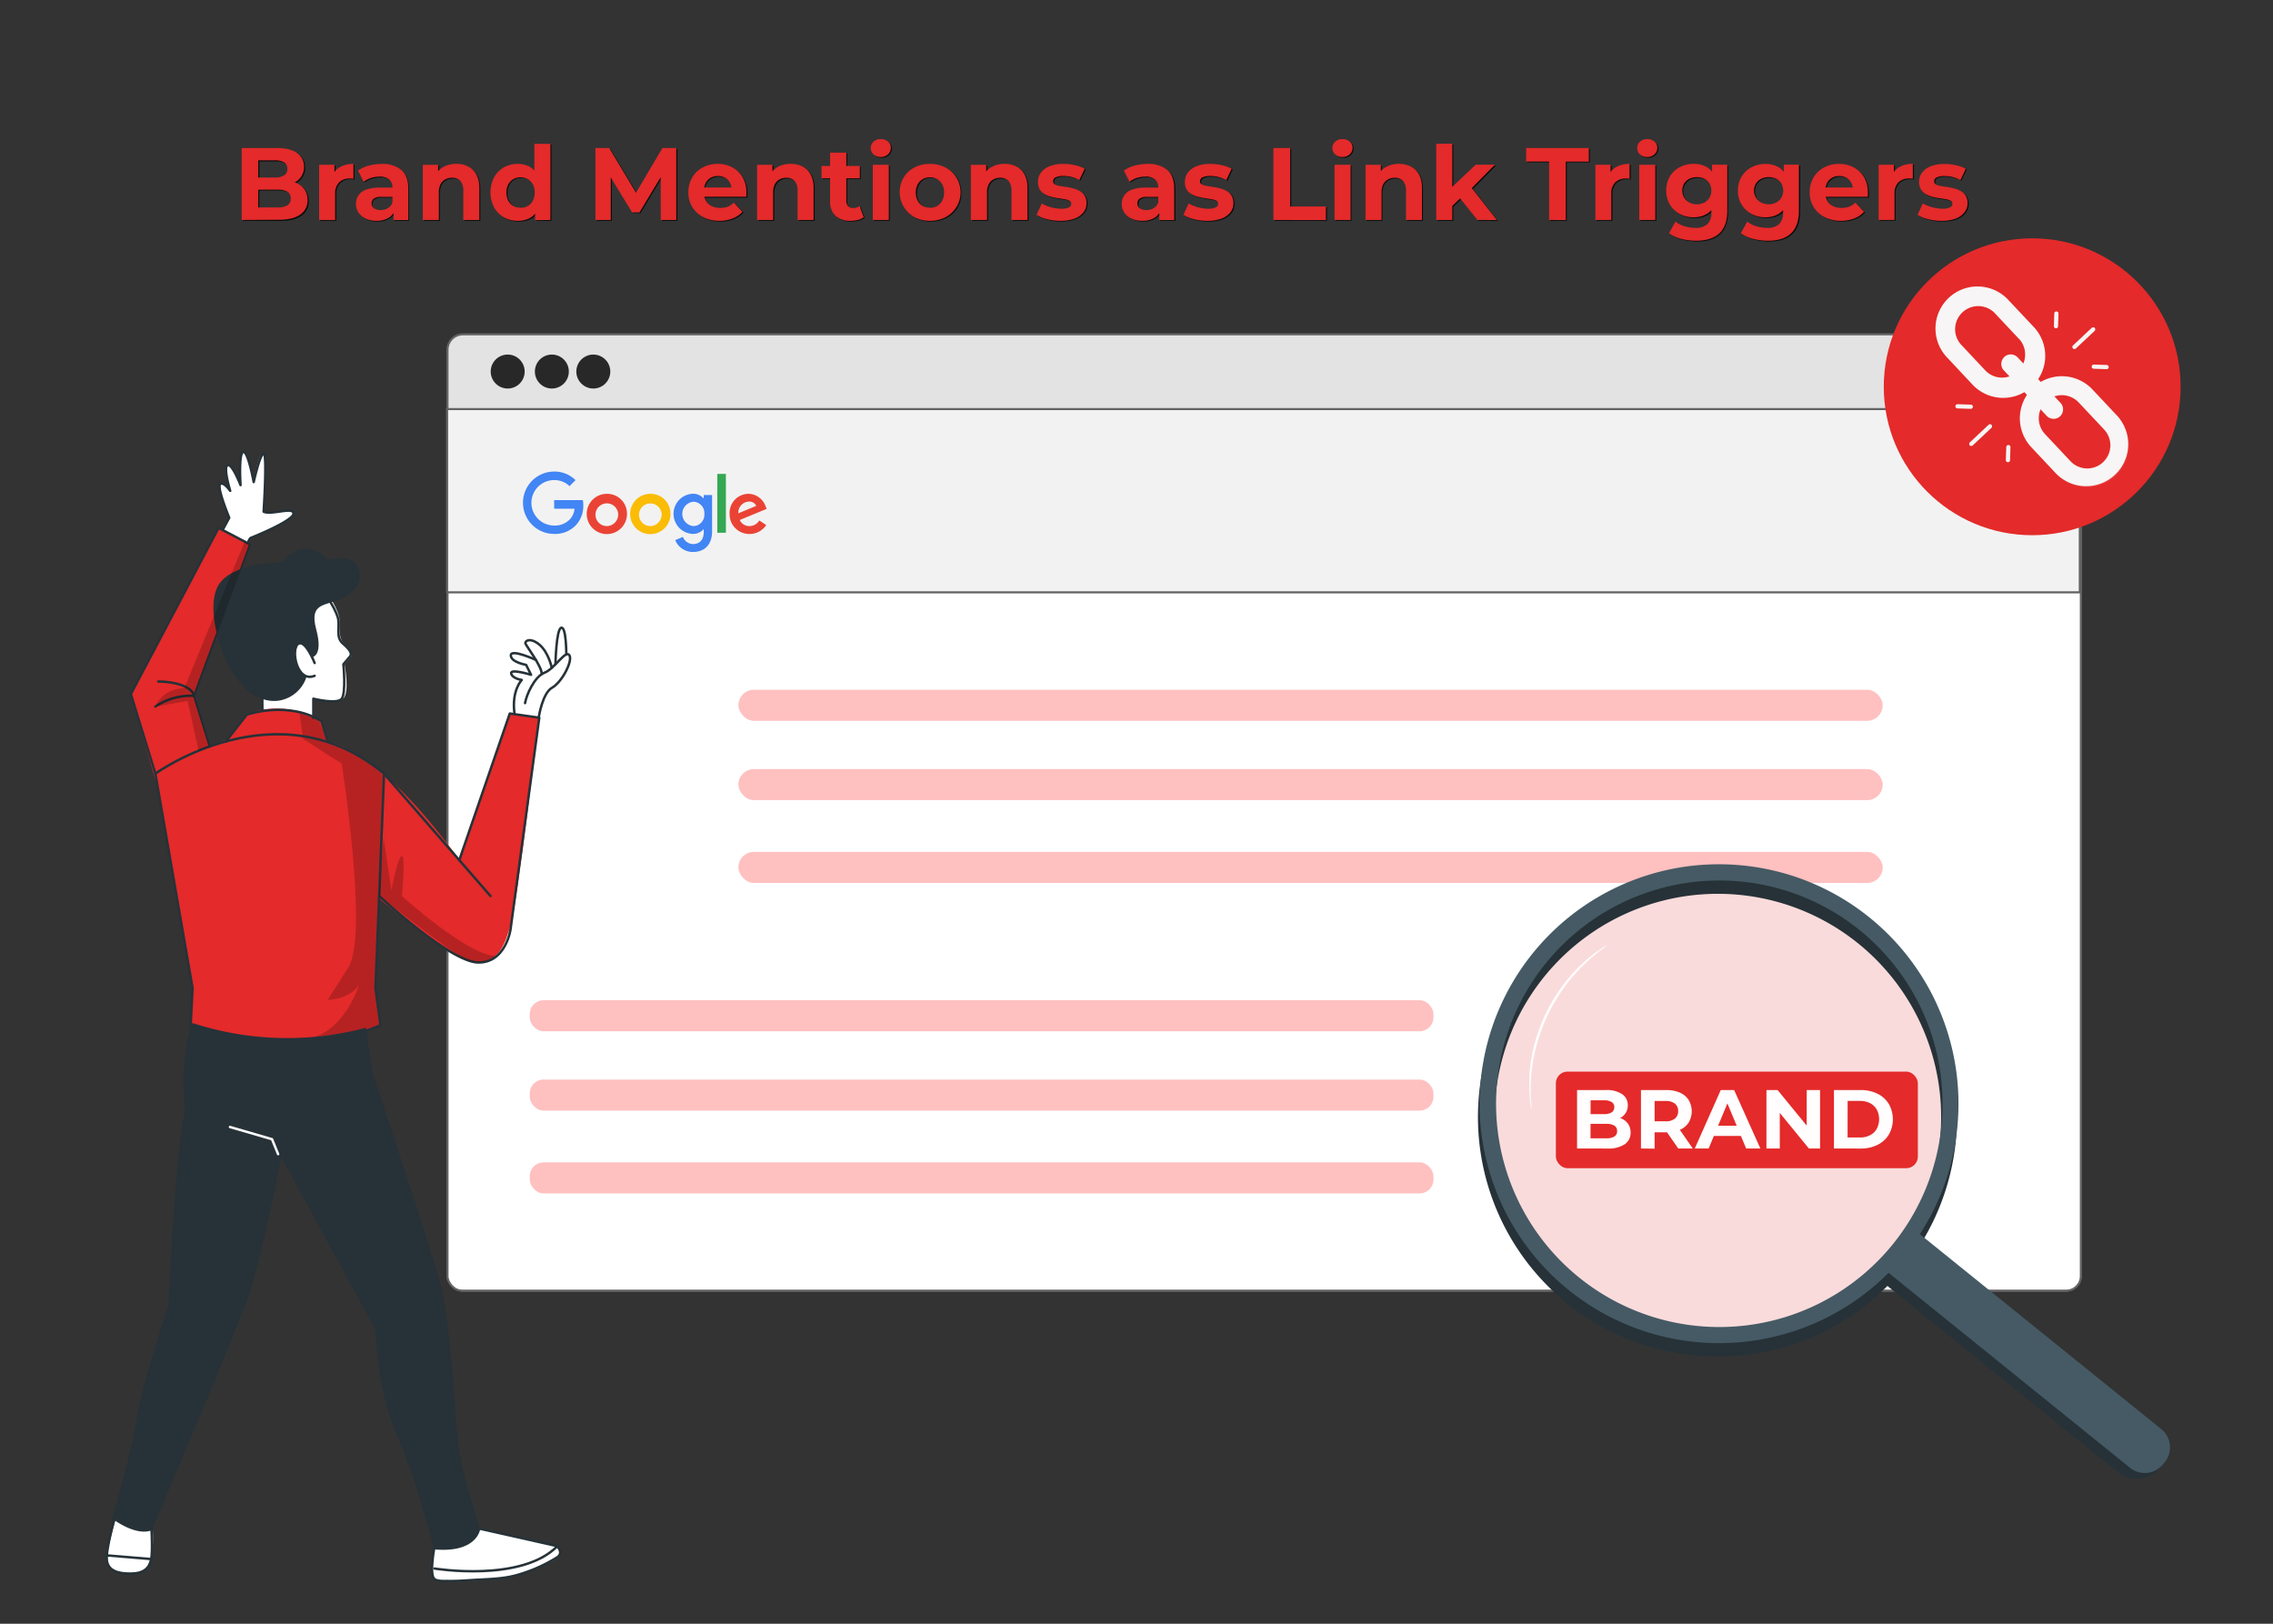 <svg id="Layer_1" data-name="Layer 1" xmlns="http://www.w3.org/2000/svg" viewBox="0 0 700 500"><rect x="0" y="0" width="700" height="500" fill="#333333" stroke="none"/><defs><style>.cls-1{fill:#e3e3e3;}.cls-1,.cls-2,.cls-3{stroke:#636363;stroke-miterlimit:10;}.cls-1,.cls-2{stroke-width:0.64px;}.cls-11,.cls-17,.cls-2{fill:#fff;}.cls-3{fill:#f2f2f2;stroke-width:0.64px;}.cls-4{fill:#ea4335;}.cls-5{fill:#fbbc05;}.cls-6{fill:#4285f4;}.cls-7{fill:#34a853;}.cls-8{fill:#282828;}.cls-9{fill:#0c0c0c;}.cls-10{fill:#e42a2a;}.cls-12{opacity:0.2;}.cls-12,.cls-21{isolation:isolate;}.cls-13,.cls-15{fill:none;stroke-linecap:round;stroke-linejoin:round;stroke-width:0.75px;}.cls-13{stroke:#263238;}.cls-14{fill:#263238;}.cls-15{stroke:#fff;}.cls-16{fill:#ffc0c0;}.cls-17{opacity:0.83;}.cls-18{fill:#455a64;}.cls-19{fill:#fffdfd;}.cls-20,.cls-21{fill:#f7f5f5;}.cls-21{opacity:0.12;}</style></defs><title>brand-mentions-link-triggers</title><rect class="cls-1" x="137.81" y="102.95" width="503.02" height="294.49" rx="4.77"/><rect class="cls-2" x="137.81" y="136.21" width="503.02" height="261.23" rx="4.49"/><rect class="cls-3" x="137.7" y="125.97" width="502.81" height="56.43"/><path class="cls-4" d="M193.09,158.25a6.2,6.2,0,1,1-6.2-6.19A6.1,6.1,0,0,1,193.09,158.25Zm-2.71,0a3.5,3.5,0,1,0-3.49,3.75A3.56,3.56,0,0,0,190.38,158.25Z"/><path class="cls-5" d="M206.48,158.25a6.21,6.21,0,1,1-6.21-6.19A6.11,6.11,0,0,1,206.48,158.25Zm-2.72,0a3.49,3.49,0,1,0-3.49,3.75A3.56,3.56,0,0,0,203.76,158.25Z"/><path class="cls-6" d="M219.3,152.44v11.1c0,4.57-2.69,6.43-5.88,6.43a5.89,5.89,0,0,1-5.48-3.64l2.37-1a3.41,3.41,0,0,0,3.11,2.2c2,0,3.3-1.26,3.3-3.63V163h-.09a4.22,4.22,0,0,1-3.26,1.41,6.19,6.19,0,0,1,0-12.37,4.28,4.28,0,0,1,3.26,1.39h.09v-1Zm-2.39,5.83a3.48,3.48,0,0,0-3.3-3.77,3.76,3.76,0,0,0,0,7.5A3.46,3.46,0,0,0,216.91,158.27Z"/><path class="cls-7" d="M223.55,145.93v18.12H220.9V145.93Z"/><path class="cls-4" d="M233.87,160.28l2.11,1.41a6.17,6.17,0,0,1-5.15,2.74,6.06,6.06,0,0,1-6.14-6.18,5.88,5.88,0,0,1,5.84-6.19,5.76,5.76,0,0,1,5.29,3.94l.28.7-8.27,3.42a3.16,3.16,0,0,0,3,1.88,3.53,3.53,0,0,0,3-1.72Zm-6.48-2.22,5.52-2.3a2.39,2.39,0,0,0-2.29-1.31A3.39,3.39,0,0,0,227.39,158.06Z"/><path class="cls-6" d="M170.66,156.64V154h8.84a8.27,8.27,0,0,1,.13,1.58,8.65,8.65,0,0,1-2.27,6.14,8.81,8.81,0,0,1-6.7,2.69,9.6,9.6,0,1,1,0-19.2,9.12,9.12,0,0,1,6.58,2.64l-1.85,1.85a6.68,6.68,0,0,0-4.73-1.87,7,7,0,0,0,0,14,6.39,6.39,0,0,0,4.85-1.93,5.42,5.42,0,0,0,1.42-3.24Z"/><circle class="cls-8" cx="156.35" cy="114.41" r="5.23"/><circle class="cls-8" cx="169.95" cy="114.41" r="5.23"/><circle class="cls-8" cx="182.72" cy="114.41" r="5.23"/><path class="cls-9" d="M74.77,68V45.84H85.59c2.78,0,4.88.53,6.28,1.58A5,5,0,0,1,94,51.6a5.3,5.3,0,0,1-.85,3,5.54,5.54,0,0,1-2.36,2,8,8,0,0,1-3.4.69L88,56a9.27,9.27,0,0,1,3.69.69,5.81,5.81,0,0,1,2.51,2A5.59,5.59,0,0,1,95.08,62a5.14,5.14,0,0,1-2.25,4.44c-1.49,1.07-3.7,1.6-6.61,1.6Zm5.09-3.86h6a5.57,5.57,0,0,0,3-.67,2.26,2.26,0,0,0,1-2.05,2.3,2.3,0,0,0-1-2.09,5.67,5.67,0,0,0-3-.66H79.48V54.92H85a5.2,5.2,0,0,0,2.86-.65,2.44,2.44,0,0,0,0-3.94A5.39,5.39,0,0,0,85,49.7h-5.1Z"/><path class="cls-9" d="M98.62,68V51h4.72v4.84l-.67-1.43a5.47,5.47,0,0,1,2.44-2.73,8.31,8.31,0,0,1,4.08-.94V55.3l-.55-.09-.53,0a4.64,4.64,0,0,0-3.32,1.17,4.76,4.76,0,0,0-1.23,3.6v8Z"/><path class="cls-9" d="M116.28,68.24a7.85,7.85,0,0,1-3.39-.68,5.3,5.3,0,0,1-2.2-1.85,4.71,4.71,0,0,1-.77-2.63,4.81,4.81,0,0,1,.74-2.64A4.73,4.73,0,0,1,113,58.66a11.61,11.61,0,0,1,4.24-.64h4.49v2.85h-4a3.67,3.67,0,0,0-2.38.57,1.79,1.79,0,0,0-.65,1.42,1.77,1.77,0,0,0,.74,1.51,3.37,3.37,0,0,0,2,.55,4.46,4.46,0,0,0,2.26-.57,3.08,3.08,0,0,0,1.41-1.74l.76,2.31a4.49,4.49,0,0,1-2,2.45A7,7,0,0,1,116.28,68.24Zm5.19-.25V64.67l-.32-.73V58a3.17,3.17,0,0,0-1-2.47,4.23,4.23,0,0,0-3-.88,8.77,8.77,0,0,0-2.68.42,7.53,7.53,0,0,0-2.26,1.16l-1.74-3.45a10,10,0,0,1,3.35-1.53,15.4,15.4,0,0,1,4-.53,9,9,0,0,1,6,1.84c1.44,1.22,2.15,3.13,2.15,5.73V68Z"/><path class="cls-9" d="M140.89,50.71a7.87,7.87,0,0,1,3.62.81A5.83,5.83,0,0,1,147,54a8.75,8.75,0,0,1,.92,4.25V68H143V59a4.35,4.35,0,0,0-.9-3,3.27,3.27,0,0,0-2.55-1,4.29,4.29,0,0,0-2.1.5A3.56,3.56,0,0,0,136,57a5.49,5.49,0,0,0-.52,2.59V68h-4.93V51h4.71v4.71l-.89-1.42A6.35,6.35,0,0,1,137,51.63,8.13,8.13,0,0,1,140.89,50.71Z"/><path class="cls-9" d="M159.81,68.24a8.6,8.6,0,0,1-4.33-1.09,8,8,0,0,1-3-3.05,10.17,10.17,0,0,1,0-9.24,7.82,7.82,0,0,1,3-3,8.6,8.6,0,0,1,4.33-1.1,7.29,7.29,0,0,1,3.76.95,6.28,6.28,0,0,1,2.5,2.88,11.9,11.9,0,0,1,.89,4.94,12.36,12.36,0,0,1-.85,4.93,6,6,0,0,1-2.46,2.9A7.48,7.48,0,0,1,159.81,68.24Zm.82-4a4.43,4.43,0,0,0,2.22-.55A4,4,0,0,0,164.41,62a5.22,5.22,0,0,0,.59-2.53,5.09,5.09,0,0,0-.59-2.53,4.07,4.07,0,0,0-1.56-1.6,4.43,4.43,0,0,0-2.22-.55,4.33,4.33,0,0,0-2.18.55,4.1,4.1,0,0,0-1.57,1.6,5.09,5.09,0,0,0-.58,2.53,5.22,5.22,0,0,0,.58,2.53,4,4,0,0,0,1.57,1.63A4.33,4.33,0,0,0,160.63,64.19Zm4.5,3.8V64.51l.09-5.06-.32-5V44.51h4.94V68Z"/><path class="cls-9" d="M183.7,68V45.84h4.23l9.43,15.63h-2.24l9.23-15.63h4.28V68h-4.78l-.06-14.78h.94l-7.46,12.41H195l-7.56-12.41h1V68Z"/><path class="cls-9" d="M222,68.24a10.89,10.89,0,0,1-5.1-1.14,8.28,8.28,0,0,1-4.58-7.62A8.87,8.87,0,0,1,213.45,55a8.19,8.19,0,0,1,3.23-3.11,9.59,9.59,0,0,1,4.66-1.13,9.37,9.37,0,0,1,4.51,1.08,8.08,8.08,0,0,1,3.18,3,9,9,0,0,1,1.17,4.71c0,.19,0,.41,0,.65s0,.47-.06.68H216.28V58h11.23l-1.93.86a4.48,4.48,0,0,0-.5-2.31A3.94,3.94,0,0,0,223.59,55a4.29,4.29,0,0,0-2.21-.55,4.36,4.36,0,0,0-2.23.55,3.88,3.88,0,0,0-1.51,1.55,4.9,4.9,0,0,0-.54,2.36v.76a4.61,4.61,0,0,0,.64,2.47,4.18,4.18,0,0,0,1.74,1.59,5.86,5.86,0,0,0,2.65.56,6.37,6.37,0,0,0,2.36-.41,5.85,5.85,0,0,0,1.88-1.24L229,65.49a7.55,7.55,0,0,1-2.94,2A11,11,0,0,1,222,68.24Z"/><path class="cls-9" d="M243.84,50.71a7.87,7.87,0,0,1,3.62.81A5.94,5.94,0,0,1,250,54a8.75,8.75,0,0,1,.91,4.25V68H246V59a4.35,4.35,0,0,0-.9-3,3.28,3.28,0,0,0-2.55-1,4.29,4.29,0,0,0-2.1.5A3.5,3.5,0,0,0,239,57a5.49,5.49,0,0,0-.52,2.59V68h-4.94V51h4.72v4.71l-.89-1.42A6.29,6.29,0,0,1,240,51.63,8.1,8.1,0,0,1,243.84,50.71Z"/><path class="cls-9" d="M253.3,55.14V51.35h11.8v3.79Zm9,13.1a6.7,6.7,0,0,1-4.68-1.53,5.9,5.9,0,0,1-1.68-4.57V47.2h5V62a2.38,2.38,0,0,0,.55,1.68,2,2,0,0,0,1.51.6,3.22,3.22,0,0,0,2-.63l1.3,3.48a5.26,5.26,0,0,1-1.79.8A8.9,8.9,0,0,1,262.28,68.24Z"/><path class="cls-9" d="M271.58,48.59a3.16,3.16,0,0,1-2.24-.79,2.66,2.66,0,0,1,0-3.92,3.16,3.16,0,0,1,2.24-.79,3.33,3.33,0,0,1,2.23.74,2.42,2.42,0,0,1,.87,1.92,2.69,2.69,0,0,1-.85,2A3.13,3.13,0,0,1,271.58,48.59ZM269.12,68V51h4.93V68Z"/><path class="cls-9" d="M286.71,68.24a9.9,9.9,0,0,1-4.8-1.14,8.59,8.59,0,0,1-3.3-3.11,8.64,8.64,0,0,1,3.3-12.15,10,10,0,0,1,4.8-1.13,10.2,10.2,0,0,1,4.84,1.13,8.41,8.41,0,0,1,3.32,3.1,8.58,8.58,0,0,1,1.2,4.54,8.34,8.34,0,0,1-4.52,7.62A10.09,10.09,0,0,1,286.71,68.24Zm0-4a4.42,4.42,0,0,0,2.23-.55A4.07,4.07,0,0,0,290.49,62a5.22,5.22,0,0,0,.58-2.53,5.09,5.09,0,0,0-.58-2.53,4.12,4.12,0,0,0-1.55-1.6,4.36,4.36,0,0,0-2.2-.55,4.46,4.46,0,0,0-2.22.55A4.07,4.07,0,0,0,283,57a5.09,5.09,0,0,0-.59,2.53A5.22,5.22,0,0,0,283,62a4,4,0,0,0,1.56,1.63A4.37,4.37,0,0,0,286.71,64.19Z"/><path class="cls-9" d="M309.71,50.71a7.9,7.9,0,0,1,3.62.81A5.86,5.86,0,0,1,315.84,54a8.63,8.63,0,0,1,.92,4.25V68h-4.93V59a4.31,4.31,0,0,0-.91-3,3.26,3.26,0,0,0-2.54-1,4.36,4.36,0,0,0-2.11.5A3.54,3.54,0,0,0,304.82,57a5.49,5.49,0,0,0-.52,2.59V68h-4.94V51h4.71v4.71l-.88-1.42a6.33,6.33,0,0,1,2.62-2.63A8.14,8.14,0,0,1,309.71,50.71Z"/><path class="cls-9" d="M326.92,68.24a16.34,16.34,0,0,1-4.18-.52,11,11,0,0,1-3.19-1.31l1.61-3.52a12.21,12.21,0,0,0,2.8,1.16,11.17,11.17,0,0,0,3.15.46,5.23,5.23,0,0,0,2.42-.41,1.28,1.28,0,0,0,.71-1.14,1,1,0,0,0-.55-.9,4.74,4.74,0,0,0-1.46-.46c-.6-.11-1.27-.21-2-.32a18.62,18.62,0,0,1-2.2-.44,8.37,8.37,0,0,1-2-.81,4,4,0,0,1-1.49-1.44,5,5,0,0,1,.4-5.23,6,6,0,0,1,2.68-2,11.45,11.45,0,0,1,4.21-.7,16.68,16.68,0,0,1,3.56.4,11,11,0,0,1,3,1.09l-1.67,3.51a9,9,0,0,0-2.46-1,10.63,10.63,0,0,0-2.38-.28,5.2,5.2,0,0,0-2.47.44,1.31,1.31,0,0,0-.76,1.14,1,1,0,0,0,.57,1,4.14,4.14,0,0,0,1.49.49c.61.11,1.28.22,2,.32a19.56,19.56,0,0,1,2.18.44,8.46,8.46,0,0,1,2,.81,4,4,0,0,1,1.49,1.44,4.52,4.52,0,0,1,.55,2.37,4.33,4.33,0,0,1-.95,2.77,6.28,6.28,0,0,1-2.73,1.92A12.1,12.1,0,0,1,326.92,68.24Z"/><path class="cls-9" d="M352.16,68.24a7.81,7.81,0,0,1-3.38-.68,5.3,5.3,0,0,1-2.2-1.85,4.64,4.64,0,0,1-.78-2.63,4.49,4.49,0,0,1,3.1-4.42,11.64,11.64,0,0,1,4.24-.64h4.5v2.85h-4a3.71,3.71,0,0,0-2.39.57,1.82,1.82,0,0,0-.65,1.42,1.77,1.77,0,0,0,.75,1.51,3.33,3.33,0,0,0,2,.55,4.49,4.49,0,0,0,2.26-.57A3.16,3.16,0,0,0,357,62.61l.75,2.31a4.45,4.45,0,0,1-2,2.45A7,7,0,0,1,352.16,68.24Zm5.19-.25V64.67l-.31-.73V58a3.21,3.21,0,0,0-1-2.47,4.26,4.26,0,0,0-3-.88,8.71,8.71,0,0,0-2.67.42,7.41,7.41,0,0,0-2.26,1.16l-1.74-3.45a9.85,9.85,0,0,1,3.35-1.53,15.4,15.4,0,0,1,4-.53,9.06,9.06,0,0,1,6,1.84Q362,54.38,362,58.28V68Z"/><path class="cls-9" d="M372.16,68.24a16.34,16.34,0,0,1-4.18-.52,11,11,0,0,1-3.19-1.31l1.61-3.52a12.21,12.21,0,0,0,2.8,1.16,11.17,11.17,0,0,0,3.15.46,5.23,5.23,0,0,0,2.42-.41,1.28,1.28,0,0,0,.71-1.14,1,1,0,0,0-.55-.9,4.74,4.74,0,0,0-1.46-.46c-.6-.11-1.27-.21-2-.32a18.62,18.62,0,0,1-2.2-.44,8.53,8.53,0,0,1-2-.81,4,4,0,0,1-1.49-1.44,5,5,0,0,1,.4-5.23,6.05,6.05,0,0,1,2.69-2,11.39,11.39,0,0,1,4.2-.7,16.68,16.68,0,0,1,3.56.4,11,11,0,0,1,3,1.09L378,55.71a8.91,8.91,0,0,0-2.45-1,10.78,10.78,0,0,0-2.39-.28,5.22,5.22,0,0,0-2.47.44,1.31,1.31,0,0,0-.76,1.14,1,1,0,0,0,.57,1,4.14,4.14,0,0,0,1.49.49c.61.11,1.28.22,2,.32a19.56,19.56,0,0,1,2.18.44,8.46,8.46,0,0,1,2,.81,4,4,0,0,1,1.49,1.44,4.52,4.52,0,0,1,.55,2.37,4.33,4.33,0,0,1-.95,2.77,6.28,6.28,0,0,1-2.73,1.92A12.1,12.1,0,0,1,372.16,68.24Z"/><path class="cls-9" d="M392.5,68V45.84h5.16v18h11V68Z"/><path class="cls-9" d="M413.76,48.59a3.17,3.17,0,0,1-2.25-.79,2.68,2.68,0,0,1,0-3.92,3.17,3.17,0,0,1,2.25-.79,3.33,3.33,0,0,1,2.23.74,2.42,2.42,0,0,1,.87,1.92,2.69,2.69,0,0,1-.85,2A3.13,3.13,0,0,1,413.76,48.59ZM411.29,68V51h4.94V68Z"/><path class="cls-9" d="M431.16,50.71a7.87,7.87,0,0,1,3.62.81A5.83,5.83,0,0,1,437.3,54a8.75,8.75,0,0,1,.92,4.25V68h-4.94V59a4.35,4.35,0,0,0-.9-3,3.27,3.27,0,0,0-2.55-1,4.29,4.29,0,0,0-2.1.5A3.56,3.56,0,0,0,426.27,57a5.49,5.49,0,0,0-.52,2.59V68h-4.93V51h4.71v4.71l-.89-1.42a6.29,6.29,0,0,1,2.63-2.63A8.13,8.13,0,0,1,431.16,50.71Z"/><path class="cls-9" d="M442.65,68V44.51h4.93V68Zm4.08-3.48.12-6,7.94-7.5h5.89l-7.63,7.75-2.56,2.12Zm8.6,3.48-5.76-7.15,3.1-3.83,8.64,11Z"/><path class="cls-9" d="M477.41,68V50h-7.08V45.84h19.3V50h-7.09V68Z"/><path class="cls-9" d="M491.65,68V51h4.72v4.84l-.67-1.43a5.47,5.47,0,0,1,2.44-2.73,8.29,8.29,0,0,1,4.08-.94V55.3l-.56-.09-.52,0a4.62,4.62,0,0,0-3.32,1.17,4.76,4.76,0,0,0-1.23,3.6v8Z"/><path class="cls-9" d="M507.63,48.59a3.17,3.17,0,0,1-2.25-.79,2.68,2.68,0,0,1,0-3.92,3.17,3.17,0,0,1,2.25-.79,3.35,3.35,0,0,1,2.23.74,2.42,2.42,0,0,1,.87,1.92,2.7,2.7,0,0,1-.86,2A3.11,3.11,0,0,1,507.63,48.59ZM505.16,68V51h4.93V68Z"/><path class="cls-9" d="M521.9,67.17a8.92,8.92,0,0,1-4.24-1,8,8,0,0,1-3.07-2.88,8.81,8.81,0,0,1,0-8.67,7.76,7.76,0,0,1,3.07-2.86,8.91,8.91,0,0,1,4.24-1,8.06,8.06,0,0,1,3.84.87,6,6,0,0,1,2.55,2.71,10.38,10.38,0,0,1,.92,4.65,10.25,10.25,0,0,1-.92,4.63,6.05,6.05,0,0,1-2.55,2.71A8,8,0,0,1,521.9,67.17Zm.79,7.21a18.21,18.21,0,0,1-4.64-.59A10.19,10.19,0,0,1,514.33,72l2-3.58A8.23,8.23,0,0,0,519,69.9a10.74,10.74,0,0,0,3.31.52,5.3,5.3,0,0,0,3.8-1.17,4.65,4.65,0,0,0,1.2-3.48V63.24l.31-4.3-.09-4.33V51h4.68V65.14q0,4.71-2.47,7C528.13,73.62,525.77,74.38,522.69,74.38Zm.22-11.23a4.86,4.86,0,0,0,2.31-.54,4,4,0,0,0,1.58-1.49,4.49,4.49,0,0,0,0-4.38,3.86,3.86,0,0,0-1.58-1.44,5.54,5.54,0,0,0-4.6,0A3.91,3.91,0,0,0,519,56.74a4.14,4.14,0,0,0,1.62,5.87A4.84,4.84,0,0,0,522.91,63.15Z"/><path class="cls-9" d="M544,67.17a9,9,0,0,1-4.24-1,8,8,0,0,1-3.07-2.88,8.81,8.81,0,0,1,0-8.67,7.76,7.76,0,0,1,3.07-2.86,8.94,8.94,0,0,1,4.24-1,8,8,0,0,1,3.84.87,6,6,0,0,1,2.55,2.71,10.38,10.38,0,0,1,.92,4.65,10.25,10.25,0,0,1-.92,4.63,6.05,6.05,0,0,1-2.55,2.71A7.89,7.89,0,0,1,544,67.17Zm.79,7.21a18.14,18.14,0,0,1-4.63-.59A10,10,0,0,1,536.45,72l2-3.58a8.18,8.18,0,0,0,2.74,1.44,10.68,10.68,0,0,0,3.3.52,5.29,5.29,0,0,0,3.8-1.17,4.65,4.65,0,0,0,1.2-3.48V63.24l.32-4.3-.1-4.33V51h4.69V65.14c0,3.14-.83,5.47-2.47,7S547.88,74.38,544.8,74.38ZM545,63.15a4.8,4.8,0,0,0,2.31-.54,3.94,3.94,0,0,0,1.59-1.49,4.56,4.56,0,0,0,0-4.38,3.83,3.83,0,0,0-1.59-1.44,5,5,0,0,0-2.31-.5,5.09,5.09,0,0,0-2.29.5,3.88,3.88,0,0,0-1.61,1.44,4.36,4.36,0,0,0,0,4.38,4,4,0,0,0,1.61,1.49A4.87,4.87,0,0,0,545,63.15Z"/><path class="cls-9" d="M567.36,68.24a10.82,10.82,0,0,1-5.09-1.14,8.26,8.26,0,0,1-4.59-7.62A8.87,8.87,0,0,1,558.83,55a8.19,8.19,0,0,1,3.23-3.11,9.63,9.63,0,0,1,4.67-1.13,9.35,9.35,0,0,1,4.5,1.08,8.08,8.08,0,0,1,3.18,3,9,9,0,0,1,1.17,4.71c0,.19,0,.41,0,.65s0,.47-.06.68H561.66V58H572.9l-1.93.86a4.48,4.48,0,0,0-.51-2.31A3.87,3.87,0,0,0,569,55a4.29,4.29,0,0,0-2.21-.55,4.36,4.36,0,0,0-2.23.55A3.88,3.88,0,0,0,563,56.55a5,5,0,0,0-.53,2.36v.76a4.7,4.7,0,0,0,.63,2.47,4.18,4.18,0,0,0,1.74,1.59,5.87,5.87,0,0,0,2.66.56,6.36,6.36,0,0,0,2.35-.41,5.89,5.89,0,0,0,1.89-1.24l2.62,2.85a7.55,7.55,0,0,1-2.94,2A11,11,0,0,1,567.36,68.24Z"/><path class="cls-9" d="M578.88,68V51h4.71v4.84l-.67-1.43a5.47,5.47,0,0,1,2.44-2.73,8.31,8.31,0,0,1,4.08-.94V55.3l-.55-.09-.52,0A4.65,4.65,0,0,0,585,56.35a4.76,4.76,0,0,0-1.23,3.6v8Z"/><path class="cls-9" d="M598.24,68.24a16.34,16.34,0,0,1-4.18-.52,11,11,0,0,1-3.19-1.31l1.61-3.52a12.21,12.21,0,0,0,2.8,1.16,11.17,11.17,0,0,0,3.15.46,5.23,5.23,0,0,0,2.42-.41,1.28,1.28,0,0,0,.71-1.14,1,1,0,0,0-.56-.9,4.58,4.58,0,0,0-1.45-.46c-.6-.11-1.27-.21-2-.32a18.62,18.62,0,0,1-2.2-.44,8.37,8.37,0,0,1-2-.81,4,4,0,0,1-1.49-1.44,5,5,0,0,1,.4-5.23,6,6,0,0,1,2.69-2,11.35,11.35,0,0,1,4.2-.7,16.68,16.68,0,0,1,3.56.4,11,11,0,0,1,3,1.09L604,55.71a9,9,0,0,0-2.46-1,10.63,10.63,0,0,0-2.38-.28,5.2,5.2,0,0,0-2.47.44A1.31,1.31,0,0,0,596,56a1,1,0,0,0,.57,1,4.14,4.14,0,0,0,1.49.49c.61.11,1.28.22,2,.32a19.56,19.56,0,0,1,2.18.44,8.46,8.46,0,0,1,2,.81,4,4,0,0,1,1.49,1.44,4.52,4.52,0,0,1,.55,2.37,4.33,4.33,0,0,1-.95,2.77,6.28,6.28,0,0,1-2.73,1.92A12.1,12.1,0,0,1,598.24,68.24Z"/><path class="cls-10" d="M74.44,67.74V45.59H85.26c2.78,0,4.88.53,6.28,1.58a5,5,0,0,1,2.1,4.18,5.3,5.3,0,0,1-.85,3,5.68,5.68,0,0,1-2.36,2A8,8,0,0,1,87,57l.6-1.33a9.27,9.27,0,0,1,3.69.7,5.74,5.74,0,0,1,2.51,2,5.58,5.58,0,0,1,.92,3.25,5.16,5.16,0,0,1-2.25,4.45c-1.49,1.06-3.7,1.6-6.61,1.6Zm5.09-3.86h6a5.57,5.57,0,0,0,3-.67,2.25,2.25,0,0,0,1-2.05,2.28,2.28,0,0,0-1-2.09,5.57,5.57,0,0,0-3-.67H79.15V54.67h5.48A5.26,5.26,0,0,0,87.49,54a2.21,2.21,0,0,0,1-2,2.17,2.17,0,0,0-1-2,5.37,5.37,0,0,0-2.86-.63h-5.1Z"/><path class="cls-10" d="M98.29,67.74v-17H103v4.84l-.67-1.43a5.47,5.47,0,0,1,2.44-2.73,8.21,8.21,0,0,1,4.08-.94v4.59l-.55-.1-.52,0a4.65,4.65,0,0,0-3.33,1.17,4.78,4.78,0,0,0-1.23,3.61v8Z"/><path class="cls-10" d="M116,68a7.85,7.85,0,0,1-3.39-.68,5.3,5.3,0,0,1-2.2-1.85,4.71,4.71,0,0,1-.77-2.63,4.48,4.48,0,0,1,3.1-4.43,11.88,11.88,0,0,1,4.24-.63h4.49v2.85h-4a3.69,3.69,0,0,0-2.39.57,1.88,1.88,0,0,0,.09,2.92,3.3,3.3,0,0,0,2,.56,4.46,4.46,0,0,0,2.26-.57,3.08,3.08,0,0,0,1.41-1.74l.76,2.31a4.49,4.49,0,0,1-2,2.45A7,7,0,0,1,116,68Zm5.19-.25V64.41l-.32-.72V57.74a3.19,3.19,0,0,0-1-2.47,4.27,4.27,0,0,0-3-.88,8.77,8.77,0,0,0-2.68.42A7.53,7.53,0,0,0,112,56l-1.74-3.45A10,10,0,0,1,113.58,51a15.69,15.69,0,0,1,4-.52,9,9,0,0,1,6,1.84q2.16,1.83,2.16,5.72v9.72Z"/><path class="cls-10" d="M140.56,50.46a7.87,7.87,0,0,1,3.62.81,5.83,5.83,0,0,1,2.52,2.47,8.72,8.72,0,0,1,.92,4.25v9.75h-4.94v-9a4.4,4.4,0,0,0-.9-3,3.3,3.3,0,0,0-2.55-1,4.29,4.29,0,0,0-2.1.51,3.56,3.56,0,0,0-1.46,1.49,5.62,5.62,0,0,0-.52,2.59v8.42h-4.93v-17h4.71v4.71L134,54a6.35,6.35,0,0,1,2.63-2.63A8.13,8.13,0,0,1,140.56,50.46Z"/><path class="cls-10" d="M159.48,68a8.6,8.6,0,0,1-4.33-1.09,7.91,7.91,0,0,1-3-3.06,10.15,10.15,0,0,1,0-9.23,7.91,7.91,0,0,1,3-3.06,8.7,8.7,0,0,1,4.33-1.09,7.36,7.36,0,0,1,3.77.95,6.3,6.3,0,0,1,2.5,2.88,12.07,12.07,0,0,1,.88,4.94,12.39,12.39,0,0,1-.85,4.93,6,6,0,0,1-2.46,2.9A7.48,7.48,0,0,1,159.48,68Zm.82-4a4.43,4.43,0,0,0,2.22-.55,4.09,4.09,0,0,0,1.56-1.63,5.22,5.22,0,0,0,.59-2.53,5.13,5.13,0,0,0-.59-2.54,4.11,4.11,0,0,0-1.56-1.59,4.44,4.44,0,0,0-2.22-.56,4.34,4.34,0,0,0-2.18.56,4.14,4.14,0,0,0-1.57,1.59,5.13,5.13,0,0,0-.58,2.54,5.22,5.22,0,0,0,.58,2.53,4.11,4.11,0,0,0,1.57,1.63A4.33,4.33,0,0,0,160.3,63.94Zm4.5,3.8V64.26l.09-5.07-.32-5v-9.9h4.94V67.74Z"/><path class="cls-10" d="M183.37,67.74V45.59h4.24L197,61.22h-2.24L204,45.59h4.27V67.74h-4.78L203.46,53h.95l-7.47,12.4h-2.28L187.1,53h1V67.74Z"/><path class="cls-10" d="M221.65,68a10.89,10.89,0,0,1-5.1-1.14A8.31,8.31,0,0,1,212,59.23a8.87,8.87,0,0,1,1.15-4.53,8.06,8.06,0,0,1,3.23-3.11A9.62,9.62,0,0,1,221,50.46a9.37,9.37,0,0,1,4.51,1.08,8.08,8.08,0,0,1,3.18,3,9,9,0,0,1,1.17,4.71c0,.19,0,.41,0,.65s0,.47-.06.68H216V57.74h11.23l-1.93.85a4.53,4.53,0,0,0-.5-2.31,4,4,0,0,0-1.49-1.53,4.29,4.29,0,0,0-2.21-.55,4.36,4.36,0,0,0-2.23.55,3.82,3.82,0,0,0-1.51,1.55,4.87,4.87,0,0,0-.53,2.36v.76a4.66,4.66,0,0,0,.63,2.46,4.14,4.14,0,0,0,1.74,1.6,5.87,5.87,0,0,0,2.66.55,6.16,6.16,0,0,0,2.35-.41A5.56,5.56,0,0,0,226,62.39l2.63,2.85a7.77,7.77,0,0,1-2.94,2A11,11,0,0,1,221.65,68Z"/><path class="cls-10" d="M243.51,50.46a7.87,7.87,0,0,1,3.62.81,5.88,5.88,0,0,1,2.52,2.47,8.72,8.72,0,0,1,.91,4.25v9.75h-4.93v-9a4.4,4.4,0,0,0-.9-3,3.3,3.3,0,0,0-2.55-1,4.29,4.29,0,0,0-2.1.51,3.5,3.5,0,0,0-1.46,1.49,5.49,5.49,0,0,0-.52,2.59v8.42h-4.94v-17h4.72v4.71L237,54a6.29,6.29,0,0,1,2.63-2.63A8.1,8.1,0,0,1,243.51,50.46Z"/><path class="cls-10" d="M253,54.89V51.1h11.8v3.79ZM262,68a6.7,6.7,0,0,1-4.68-1.53,5.91,5.91,0,0,1-1.68-4.58V47h5V61.79a2.44,2.44,0,0,0,.55,1.68,2,2,0,0,0,1.51.6,3.17,3.17,0,0,0,2-.64l1.3,3.48a5.09,5.09,0,0,1-1.79.81A8.9,8.9,0,0,1,262,68Z"/><path class="cls-10" d="M271.25,48.34a3.16,3.16,0,0,1-2.24-.79,2.66,2.66,0,0,1,0-3.92,3.16,3.16,0,0,1,2.24-.79,3.33,3.33,0,0,1,2.23.74,2.41,2.41,0,0,1,.87,1.92,2.69,2.69,0,0,1-.85,2A3.17,3.17,0,0,1,271.25,48.34Zm-2.46,19.4v-17h4.93v17Z"/><path class="cls-10" d="M286.38,68a9.93,9.93,0,0,1-4.8-1.14,8.85,8.85,0,0,1-3.3-12.16,8.35,8.35,0,0,1,3.3-3.1,10,10,0,0,1,4.8-1.13,10.2,10.2,0,0,1,4.84,1.13,8.34,8.34,0,0,1,3.32,3.1,8.62,8.62,0,0,1-3.32,12.16A10.09,10.09,0,0,1,286.38,68Zm0-4a4.42,4.42,0,0,0,2.23-.55,4.13,4.13,0,0,0,1.55-1.63,5.22,5.22,0,0,0,.58-2.53,5.13,5.13,0,0,0-.58-2.54,4.16,4.16,0,0,0-1.55-1.59,4.36,4.36,0,0,0-2.2-.56,4.46,4.46,0,0,0-2.22.56,4.11,4.11,0,0,0-1.56,1.59,5.13,5.13,0,0,0-.59,2.54,5.22,5.22,0,0,0,.59,2.53,4.09,4.09,0,0,0,1.56,1.63A4.37,4.37,0,0,0,286.38,63.94Z"/><path class="cls-10" d="M309.38,50.46a7.9,7.9,0,0,1,3.62.81,5.94,5.94,0,0,1,2.52,2.47,8.72,8.72,0,0,1,.91,4.25v9.75H311.5v-9a4.4,4.4,0,0,0-.9-3,3.31,3.31,0,0,0-2.55-1,4.36,4.36,0,0,0-2.11.51,3.54,3.54,0,0,0-1.45,1.49,5.49,5.49,0,0,0-.52,2.59v8.42H299v-17h4.72v4.71L302.86,54a6.29,6.29,0,0,1,2.63-2.63A8.1,8.1,0,0,1,309.38,50.46Z"/><path class="cls-10" d="M326.59,68a16.34,16.34,0,0,1-4.18-.52,10.75,10.75,0,0,1-3.19-1.32l1.61-3.51a12.21,12.21,0,0,0,2.8,1.16,11.54,11.54,0,0,0,3.15.46,5.08,5.08,0,0,0,2.42-.42,1.26,1.26,0,0,0,.71-1.13,1,1,0,0,0-.55-.91,4.75,4.75,0,0,0-1.46-.45c-.6-.11-1.27-.22-2-.32a20.88,20.88,0,0,1-2.2-.44,8.53,8.53,0,0,1-2-.81,4,4,0,0,1-1.49-1.44,4.52,4.52,0,0,1-.55-2.37,4.59,4.59,0,0,1,.95-2.87,6.11,6.11,0,0,1,2.69-1.94,11.19,11.19,0,0,1,4.2-.7,16.06,16.06,0,0,1,3.56.4,11,11,0,0,1,3,1.09l-1.67,3.51a8.91,8.91,0,0,0-2.45-1,10.78,10.78,0,0,0-2.39-.28,5.1,5.1,0,0,0-2.47.44,1.29,1.29,0,0,0-.76,1.14,1,1,0,0,0,.57,1,4.34,4.34,0,0,0,1.49.49c.61.11,1.28.21,2,.32a17.53,17.53,0,0,1,2.18.44,8.46,8.46,0,0,1,2,.81,4,4,0,0,1,1.49,1.44,4.52,4.52,0,0,1,.55,2.37,4.35,4.35,0,0,1-.95,2.77,6.18,6.18,0,0,1-2.73,1.91A11.87,11.87,0,0,1,326.59,68Z"/><path class="cls-10" d="M351.83,68a7.84,7.84,0,0,1-3.38-.68,5.3,5.3,0,0,1-2.2-1.85,4.64,4.64,0,0,1-.78-2.63,4.5,4.5,0,0,1,3.11-4.43,11.79,11.79,0,0,1,4.23-.63h4.5v2.85h-4a3.73,3.73,0,0,0-2.39.57,1.82,1.82,0,0,0-.65,1.42,1.76,1.76,0,0,0,.75,1.5,3.26,3.26,0,0,0,2,.56,4.49,4.49,0,0,0,2.26-.57,3.16,3.16,0,0,0,1.41-1.74l.75,2.31a4.45,4.45,0,0,1-2,2.45A7,7,0,0,1,351.83,68Zm5.19-.25V64.41l-.31-.72V57.74a3.19,3.19,0,0,0-1-2.47,4.26,4.26,0,0,0-3-.88,8.71,8.71,0,0,0-2.67.42A7.41,7.41,0,0,0,347.85,56l-1.74-3.45A10,10,0,0,1,349.46,51a15.83,15.83,0,0,1,4-.52,9,9,0,0,1,6,1.84q2.14,1.83,2.15,5.72v9.72Z"/><path class="cls-10" d="M371.83,68a16.34,16.34,0,0,1-4.18-.52,10.75,10.75,0,0,1-3.19-1.32l1.61-3.51a12.21,12.21,0,0,0,2.8,1.16,11.6,11.6,0,0,0,3.15.46,5.08,5.08,0,0,0,2.42-.42,1.26,1.26,0,0,0,.71-1.13,1,1,0,0,0-.55-.91,4.75,4.75,0,0,0-1.46-.45c-.6-.11-1.27-.22-2-.32a20.88,20.88,0,0,1-2.2-.44,8.53,8.53,0,0,1-2-.81,4,4,0,0,1-1.49-1.44,4.52,4.52,0,0,1-.55-2.37,4.59,4.59,0,0,1,.95-2.87,6.11,6.11,0,0,1,2.69-1.94,11.19,11.19,0,0,1,4.2-.7,16,16,0,0,1,3.56.4,11,11,0,0,1,3,1.09l-1.67,3.51a8.91,8.91,0,0,0-2.45-1,10.78,10.78,0,0,0-2.39-.28,5.1,5.1,0,0,0-2.47.44,1.29,1.29,0,0,0-.76,1.14,1,1,0,0,0,.57,1,4.41,4.41,0,0,0,1.49.49c.61.11,1.28.21,2,.32a17.53,17.53,0,0,1,2.18.44,8.46,8.46,0,0,1,2,.81,4,4,0,0,1,1.49,1.44,4.52,4.52,0,0,1,.55,2.37,4.4,4.4,0,0,1-.94,2.77,6.27,6.27,0,0,1-2.74,1.91A11.87,11.87,0,0,1,371.83,68Z"/><path class="cls-10" d="M392.17,67.74V45.59h5.16v18h11v4.18Z"/><path class="cls-10" d="M413.43,48.34a3.17,3.17,0,0,1-2.25-.79,2.68,2.68,0,0,1,0-3.92,3.17,3.17,0,0,1,2.25-.79,3.33,3.33,0,0,1,2.23.74,2.41,2.41,0,0,1,.87,1.92,2.69,2.69,0,0,1-.85,2A3.17,3.17,0,0,1,413.43,48.34ZM411,67.74v-17h4.94v17Z"/><path class="cls-10" d="M430.83,50.46a7.87,7.87,0,0,1,3.62.81A5.83,5.83,0,0,1,437,53.74a8.72,8.72,0,0,1,.92,4.25v9.75H433v-9a4.4,4.4,0,0,0-.9-3,3.3,3.3,0,0,0-2.55-1,4.29,4.29,0,0,0-2.1.51,3.56,3.56,0,0,0-1.46,1.49,5.62,5.62,0,0,0-.52,2.59v8.42h-4.93v-17h4.71v4.71L424.31,54a6.35,6.35,0,0,1,2.63-2.63A8.13,8.13,0,0,1,430.83,50.46Z"/><path class="cls-10" d="M442.32,67.74V44.26h4.93V67.74Zm4.08-3.48.12-6.05,7.94-7.49h5.89l-7.63,7.75-2.56,2.12Zm8.6,3.48-5.76-7.15,3.1-3.83,8.64,11Z"/><path class="cls-10" d="M477.08,67.74v-18H470V45.59h19.3v4.18h-7.09v18Z"/><path class="cls-10" d="M491.32,67.74v-17H496v4.84l-.67-1.43a5.47,5.47,0,0,1,2.44-2.73,8.18,8.18,0,0,1,4.08-.94v4.59l-.56-.1a4.53,4.53,0,0,0-.52,0,4.62,4.62,0,0,0-3.32,1.17,4.78,4.78,0,0,0-1.23,3.61v8Z"/><path class="cls-10" d="M507.3,48.34a3.17,3.17,0,0,1-2.25-.79,2.68,2.68,0,0,1,0-3.92,3.17,3.17,0,0,1,2.25-.79,3.33,3.33,0,0,1,2.23.74,2.41,2.41,0,0,1,.87,1.92,2.7,2.7,0,0,1-.86,2A3.13,3.13,0,0,1,507.3,48.34Zm-2.47,19.4v-17h4.94v17Z"/><path class="cls-10" d="M521.57,66.91a8.91,8.91,0,0,1-4.24-1A8,8,0,0,1,514.26,63a8.81,8.81,0,0,1,0-8.67,7.78,7.78,0,0,1,3.07-2.87,9,9,0,0,1,4.24-1,8,8,0,0,1,3.84.87A6,6,0,0,1,528,54a10.38,10.38,0,0,1,.92,4.65,10.25,10.25,0,0,1-.92,4.63A6.05,6.05,0,0,1,525.41,66,7.92,7.92,0,0,1,521.57,66.91Zm.79,7.22a18.21,18.21,0,0,1-4.64-.59A10.06,10.06,0,0,1,514,71.79l2-3.58a8.23,8.23,0,0,0,2.73,1.44,10.74,10.74,0,0,0,3.31.52,5.3,5.3,0,0,0,3.8-1.17,4.65,4.65,0,0,0,1.2-3.48V63l.32-4.3-.1-4.34V50.72h4.68V64.89q0,4.71-2.46,7C527.8,73.37,525.44,74.13,522.36,74.13Zm.22-11.23a4.86,4.86,0,0,0,2.31-.54,4.05,4.05,0,0,0,1.58-1.49,4.49,4.49,0,0,0,0-4.38,3.86,3.86,0,0,0-1.58-1.44,5.44,5.44,0,0,0-4.6,0,3.91,3.91,0,0,0-1.62,1.44,4.42,4.42,0,0,0,0,4.38,4.09,4.09,0,0,0,1.62,1.49A4.84,4.84,0,0,0,522.58,62.9Z"/><path class="cls-10" d="M543.68,66.91a8.94,8.94,0,0,1-4.24-1,7.86,7.86,0,0,1-4.21-7.2,8.11,8.11,0,0,1,1.14-4.35,7.85,7.85,0,0,1,3.07-2.87,9.05,9.05,0,0,1,4.24-1,8.07,8.07,0,0,1,3.85.87A6,6,0,0,1,550.07,54a10.38,10.38,0,0,1,.92,4.65,10.25,10.25,0,0,1-.92,4.63A6.08,6.08,0,0,1,547.53,66,8,8,0,0,1,543.68,66.91Zm.79,7.22a18.14,18.14,0,0,1-4.63-.59,10,10,0,0,1-3.72-1.75l2-3.58a8.18,8.18,0,0,0,2.74,1.44,10.7,10.7,0,0,0,3.31.52A5.28,5.28,0,0,0,547.92,69a4.65,4.65,0,0,0,1.2-3.48V63l.32-4.3-.1-4.34V50.72H554V64.89c0,3.14-.83,5.47-2.47,7S547.55,74.13,544.47,74.13Zm.22-11.23a4.8,4.8,0,0,0,2.31-.54,4,4,0,0,0,1.59-1.49,4.49,4.49,0,0,0,0-4.38A3.83,3.83,0,0,0,547,55.05a5,5,0,0,0-2.31-.51,5.1,5.1,0,0,0-2.29.51,3.88,3.88,0,0,0-1.61,1.44,4.15,4.15,0,0,0,1.61,5.87A4.87,4.87,0,0,0,544.69,62.9Z"/><path class="cls-10" d="M567,68a10.82,10.82,0,0,1-5.09-1.14,8.4,8.4,0,0,1-3.39-3.12,8.48,8.48,0,0,1-1.2-4.5,8.87,8.87,0,0,1,1.15-4.53,8.06,8.06,0,0,1,3.23-3.11,9.63,9.63,0,0,1,4.67-1.13,9.39,9.39,0,0,1,4.51,1.08,8.12,8.12,0,0,1,3.17,3,8.9,8.9,0,0,1,1.18,4.71,5.25,5.25,0,0,1,0,.65c0,.24,0,.47-.06.68H561.33V57.74h11.24l-1.93.85a4.53,4.53,0,0,0-.51-2.31,3.91,3.91,0,0,0-1.49-1.53,4.29,4.29,0,0,0-2.21-.55,4.36,4.36,0,0,0-2.23.55,3.74,3.74,0,0,0-1.5,1.55,4.87,4.87,0,0,0-.54,2.36v.76a4.66,4.66,0,0,0,.63,2.46,4.14,4.14,0,0,0,1.74,1.6,5.87,5.87,0,0,0,2.66.55,6.16,6.16,0,0,0,2.35-.41,5.7,5.7,0,0,0,1.89-1.23l2.62,2.85a7.77,7.77,0,0,1-2.94,2A11,11,0,0,1,567,68Z"/><path class="cls-10" d="M578.55,67.74v-17h4.71v4.84l-.67-1.43A5.47,5.47,0,0,1,585,51.4a8.21,8.21,0,0,1,4.08-.94v4.59l-.55-.1-.52,0a4.65,4.65,0,0,0-3.33,1.17,4.78,4.78,0,0,0-1.23,3.61v8Z"/><path class="cls-10" d="M597.91,68a16.34,16.34,0,0,1-4.18-.52,10.75,10.75,0,0,1-3.19-1.32l1.61-3.51A12.21,12.21,0,0,0,595,63.8a11.54,11.54,0,0,0,3.15.46,5.08,5.08,0,0,0,2.42-.42,1.26,1.26,0,0,0,.71-1.13,1,1,0,0,0-.55-.91,4.75,4.75,0,0,0-1.46-.45c-.6-.11-1.27-.22-2-.32a20.88,20.88,0,0,1-2.2-.44,8.53,8.53,0,0,1-2-.81,4,4,0,0,1-1.49-1.44A4.52,4.52,0,0,1,591,56a4.59,4.59,0,0,1,.95-2.87,6.11,6.11,0,0,1,2.69-1.94,11.19,11.19,0,0,1,4.2-.7,16.06,16.06,0,0,1,3.56.4,11,11,0,0,1,3,1.09l-1.67,3.51a8.91,8.91,0,0,0-2.45-1,10.78,10.78,0,0,0-2.39-.28,5.1,5.1,0,0,0-2.47.44,1.29,1.29,0,0,0-.76,1.14,1,1,0,0,0,.57,1,4.34,4.34,0,0,0,1.49.49c.61.11,1.28.21,2,.32a17.53,17.53,0,0,1,2.18.44,8.46,8.46,0,0,1,2,.81,4,4,0,0,1,1.49,1.44,4.52,4.52,0,0,1,.55,2.37,4.35,4.35,0,0,1-1,2.77,6.18,6.18,0,0,1-2.73,1.91A11.87,11.87,0,0,1,597.91,68Z"/><g id="freepik--character-1--inject-66"><path class="cls-11" d="M46.62,466.73S49,482.49,43.27,484.1s-9.68-.51-10.39-2.87S37.22,462,37.22,462Z"/><path class="cls-11" d="M146,470.21l24.82,5.89s1.88,1,1.68,2.71-11.54,6-14.71,6.55-21.52,2.93-24.12.69,2.9-20.08,2.9-20.08Z"/><path class="cls-11" d="M101,182.89s3.49,5.27,3.54,7.93-.27,5.72,1.36,7.29,2.89,3.29,2.22,4.09-2,2.35-2,2.35,1.68,9-.5,10.6-8.76,0-8.76,0V221s-9.34-3.06-15.79-2.49L80,206S94,179.1,101,182.89Z"/><path class="cls-11" d="M158.44,219.63s-.84-6.38,2.27-10.22c0,0-3.72-.63-3.27-2s6.13.42,6.13.42L162,204.78s-5.37-1.78-4.7-3.44,8.53,2.43,8.53,2.43-4.67-3.9-4-5.53,5.41-1.59,7.94,6.83l1.29-1.61s.46-9.58,1.78-10.1c0,0,2,1.12,2,6.63,0,0,2,2.46.75,4.55s-4.36,6.77-7,8.53-2.58,8.61-2.58,8.61Z"/><path class="cls-11" d="M76.22,167.22l1.17-1.57s13.15-5.86,12.82-7.69-7.77.69-9.19-.28c0,0,1.36-17.31,0-17.87s-2.87,8.12-2.87,8.12-1.91-8.9-3.38-8.65-.86,9.2-.86,9.2-2.81-5.74-3.91-5.2.55,7.51.55,7.51-2-2.4-2.86-1.67a27.14,27.14,0,0,0,2.91,10.35l-2.84,4.8Z"/><path class="cls-10" d="M157,219.67l9.06,1.26s-6.63,56.2-8.58,63.13-3.71,11.93-10.37,12.26-30.39-19.61-30.39-19.61l-1.11,27.58,1.55,11.45s-29,15.25-58.55,2l.67-13.43-10.64-61.4-8.37-29.16,27-51.2,9.79,5.11-17.27,46.6,4.83,15.56,5.41-2.16L76,220s10.14-5.26,23,2.05l2,6.39s15,1.14,40.43,36.33Z"/><path class="cls-12" d="M92.24,219.67l1.14,7.86s8.44,5.6,11.83,7.54c0,0,8.3,52.4,2.16,62.7L100.9,307.9s6.61,0,9.66-4.63c0,0-3.79,12.65-13.62,16.05,0,0,15.09-1.57,20.28-3.57l-1.55-11.45,2.49-63.8s2.34-4.27-17.12-11.92l-2.87-6.9Z"/><path class="cls-13" d="M100.63,183.6s3.17,4.64,3.55,7.22-.75,5.44,1.36,7.29,3.06,3.06,2.21,4.09-2,2.35-2,2.35.86,8.75-.5,10.6-8.75,0-8.75,0v5.94"/><path class="cls-13" d="M96.9,204.16s-3-7.65-5.18-5.81-.25,12,5.18,9.75"/><path class="cls-14" d="M96.09,202.38s3.52-.29,1.3-8.55,2.59-7.15,7.77-9.5,6.42-6.66,5.3-9.25-3-4-9.5-2.72c0,0-7.15-8.26-14.06.87,0,0-15.55-.24-19.74,7.15s1.36,26.28,9.51,32.57,16.1,1.26,17.75-4.65c0,0-5.54-3-2.7-9.9C91.72,198.35,94.3,197.43,96.09,202.38Z"/><path class="cls-13" d="M47.85,238.23s37.63-27.29,70.43,0l-2.65,66,1.55,11.45s-27.73,13-58.55,2l.67-13.43Z"/><path class="cls-13" d="M69.56,228.31,76,220.06s12.7-4.4,23,2l2,6.39"/><line class="cls-13" x1="118.28" y1="238.23" x2="151.05" y2="275.91"/><path class="cls-13" d="M116.77,275.94s21.71,20.2,30.36,20.44,10.1-10.22,10.1-10.22L166.08,221,157,219.71,141.43,264.9"/><path class="cls-13" d="M165.93,220.77s1.14-7.37,4.09-9,6.45-8.18,5.33-10-4.56,4.2-7.65,5.37-5.61,6.89-6,9.37"/><path class="cls-13" d="M174.4,201.42s0-8.51-1.56-8.11-1.78,11.17-1.78,11.17"/><path class="cls-13" d="M169.92,205.58s-1-4.77-3.84-7.1-4.56-1.08-4.25-.29,5.11,7.15,5,9.32"/><path class="cls-13" d="M165.05,203.22s-7.71-3.54-7.73-1.42,4.7,2.93,4.7,2.93l1.53,3.06s-6.5-2-6.13-.41,3.27,2,3.27,2-3.16,3.12-2.27,10.21"/><path class="cls-14" d="M112.71,316.46l2,13.81s18.16,54.47,20.92,65.12,4.34,34.73,5.11,45.78,7.15,29.63,7.15,29.63-.79,7.5-14.2,6.31c0,0-5.53-22.1-11.45-35.12s-6.78-32.79-6.78-32.79L86.62,356.32s-5.9,30.79-9.86,42.22c-4.09,11.79-31.95,77.21-30,72.63,0,0-3.94,2.37-12.26-3.56,0,0,5.92-19.73,7.49-30.39s9.87-35.12,9.87-35.12,2-46.17,5.11-60.38c0,0-2-15.65,2.32-26.71A93.88,93.88,0,0,0,112.71,316.46Z"/><polyline class="cls-15" points="70.83 347.04 83.77 350.8 85.65 355.39"/><path class="cls-13" d="M133.94,475.5s-1.74,8.75-.31,10.55c.75.94,3,.77,4.08.79,2.5.05,5-.11,7.49-.28,5-.32,10.1-.27,14.91-1.82a47.41,47.41,0,0,0,11.51-5.22c2-1.31,0-3.42,0-3.42l-23.75-5.33"/><path class="cls-13" d="M133.82,483s26.7,4.38,37.8-6.87"/><path class="cls-13" d="M35.53,466.73s-3.06,10.51-2.61,13.82,3.77,4.09,7.65,4,5.48-1.83,6-4.46,0-11.11,0-11.11"/><line class="cls-13" x1="32.88" y1="478.95" x2="46.62" y2="480.09"/><path class="cls-13" d="M68.75,162.86c1.16-2.12,1.85-3.42,1.85-3.42s-3.79-9.17-2.84-10.29,3.14,2,3.14,2-2.24-7.28-.82-7.9,4,6.13,4,6.13-.66-9.76.81-10.22,3.24,9.28,3.24,9.28,1.9-8.67,3.06-8.75,0,17.87,0,17.87c2.35,1.15,9.26-1.67,9.2.61s-13.29,7.52-13.29,7.52a5.94,5.94,0,0,0-.6,1"/><polyline class="cls-13" points="47.85 238.23 40.29 213.73 67.3 162.56 77.08 167.68 59.82 214.28 64.65 229.84"/><path class="cls-13" d="M48.73,209.86s9.69-.08,11.09,4.42a19.5,19.5,0,0,0-12,3.31"/><line class="cls-13" x1="80.79" y1="218.84" x2="80.79" y2="212.1"/><path class="cls-12" d="M118.12,258l2.42,16.11s2-10.51,3.22-10.51,0,12.32,0,12.32,20.31,18.39,29.09,18.49c0,0-4.88,3.44-9.77.88s-26.35-19.41-26.35-19.41Z"/><path class="cls-12" d="M75.35,166.77,56.77,211.89s-6.46-.1-8.92,5.7l9.94-1.77,3.34,15.32,3.52-1.34-4.83-15.56,17.27-46.6Z"/></g><rect class="cls-16" x="227.4" y="212.4" width="352.4" height="9.56" rx="4.78"/><rect class="cls-16" x="227.4" y="236.83" width="352.4" height="9.56" rx="4.78"/><rect class="cls-16" x="227.4" y="262.32" width="352.4" height="9.56" rx="4.78"/><rect class="cls-16" x="163.14" y="308" width="278.31" height="9.56" rx="4.25"/><rect class="cls-16" x="163.14" y="332.43" width="278.31" height="9.56" rx="4.25"/><rect class="cls-16" x="163.14" y="357.93" width="278.31" height="9.56" rx="4.25"/><circle class="cls-10" cx="529.07" cy="341.79" r="70.18"/><circle class="cls-17" cx="529.07" cy="341.79" r="70.18"/><g id="freepik--magnifying-glass--inject-81"><path class="cls-14" d="M521.05,417.27A73.72,73.72,0,1,1,578,289h0a73.7,73.7,0,0,1-57,128.3Zm15.27-141.65a68.77,68.77,0,1,0,38.42,17,68.75,68.75,0,0,0-38.42-17Z"/><path class="cls-14" d="M665.2,452h0a9.18,9.18,0,0,1-12.89,1.38l-71.43-57.69a1.57,1.57,0,0,1-.24-2.21l7.59-9.4a1.57,1.57,0,0,1,2.18-.26l73.13,55a9.16,9.16,0,0,1,1.93,12.82A3,3,0,0,1,665.2,452Z"/><path class="cls-18" d="M521.49,413.17a73.73,73.73,0,1,1,57-128.31h0a73.72,73.72,0,0,1-57,128.31Zm15.26-141.65a68.75,68.75,0,1,0,38.43,17A68.74,68.74,0,0,0,536.75,271.52Z"/><path class="cls-18" d="M580.06,390.53l9.54-11.81h0l76,61.35a7.21,7.21,0,0,1,1.08,10.14l-.55.68A7.21,7.21,0,0,1,656,452l-76-61.35h0Z"/><path class="cls-11" d="M471.65,341.66a13.5,13.5,0,0,1-.37-2.29,20.21,20.21,0,0,1-.23-2.7,33.26,33.26,0,0,1-.05-3.6l0-2.08c0-.73.16-1.48.23-2.27a48.43,48.43,0,0,1,.81-5,52.68,52.68,0,0,1,9.58-20.71,49.27,49.27,0,0,1,3.25-3.82c.53-.57,1-1.14,1.56-1.65l1.54-1.41a33.91,33.91,0,0,1,2.78-2.3,21.53,21.53,0,0,1,2.21-1.57,15.34,15.34,0,0,1,2-1.2,16.6,16.6,0,0,1-1.83,1.42A22.54,22.54,0,0,0,491,294.2a32.87,32.87,0,0,0-2.67,2.34l-1.5,1.43c-.53.51-1,1.09-1.53,1.66a48.28,48.28,0,0,0-3.16,3.82,58.68,58.68,0,0,0-5.77,9.67,59.58,59.58,0,0,0-3.67,10.73,44.48,44.48,0,0,0-.86,4.89c-.08.76-.22,1.5-.27,2.22l-.12,2.08c-.12,1.31-.05,2.51-.06,3.56a24.39,24.39,0,0,0,.12,2.7A14.3,14.3,0,0,1,471.65,341.66Z"/></g><rect class="cls-10" x="479.15" y="329.98" width="111.48" height="29.75" rx="3.58"/><path class="cls-19" d="M485.68,353.66v-18h8.8a8.42,8.42,0,0,1,5.11,1.29,4,4,0,0,1,1.71,3.39,4.26,4.26,0,0,1-.7,2.46,4.51,4.51,0,0,1-1.91,1.61,6.5,6.5,0,0,1-2.77.57l.49-1.08a7.43,7.43,0,0,1,3,.56,4.71,4.71,0,0,1,2,1.65,4.52,4.52,0,0,1,.75,2.65,4.17,4.17,0,0,1-1.83,3.61,9.21,9.21,0,0,1-5.37,1.3Zm4.14-3.14h4.89a4.59,4.59,0,0,0,2.45-.54,1.85,1.85,0,0,0,.85-1.67,1.88,1.88,0,0,0-.85-1.7,4.59,4.59,0,0,0-2.45-.54h-5.19v-3H494a4.26,4.26,0,0,0,2.32-.53,1.8,1.8,0,0,0,.82-1.61,1.75,1.75,0,0,0-.82-1.59,4.26,4.26,0,0,0-2.32-.52h-4.15Z"/><path class="cls-19" d="M505.36,353.66v-18h7.8a10.2,10.2,0,0,1,4.17.79,6.13,6.13,0,0,1,2.7,2.25,6.85,6.85,0,0,1,0,7,6,6,0,0,1-2.7,2.21,10.39,10.39,0,0,1-4.17.76h-5.51l1.91-1.8v6.84Zm4.2-6.38-1.91-2h5.28a4.36,4.36,0,0,0,2.88-.82,2.87,2.87,0,0,0,1-2.32,2.83,2.83,0,0,0-1-2.3,4.42,4.42,0,0,0-2.88-.81h-5.28l1.91-2Zm7.28,6.38-4.53-6.53h4.48l4.52,6.53Z"/><path class="cls-19" d="M521.93,353.66l8-18h4.12l8.08,18h-4.38l-6.61-15.9h1.67l-6.61,15.9Zm4-3.86,1.06-3.16h9.31l1.08,3.16Z"/><path class="cls-19" d="M544,353.66v-18h3.44l10.63,13h-1.67v-13h4.11v18h-3.44l-10.63-13h1.67v13Z"/><path class="cls-19" d="M564.79,353.66v-18H573a11.55,11.55,0,0,1,5.18,1.12,8.5,8.5,0,0,1,3.49,3.14,9.56,9.56,0,0,1,0,9.49,8.44,8.44,0,0,1-3.49,3.14,11.41,11.41,0,0,1-5.18,1.12Zm4.2-3.39h3.78a6.65,6.65,0,0,0,3.12-.69,4.85,4.85,0,0,0,2.06-1.95,6.37,6.37,0,0,0,0-6,5,5,0,0,0-2.06-1.94,6.77,6.77,0,0,0-3.12-.68H569Z"/><circle class="cls-10" cx="625.84" cy="119.1" r="45.71"/><g id="_18_Backlinks" data-name="18 Backlinks"><path class="cls-20" d="M626.11,119.37a12.93,12.93,0,0,1,18.3.57l7.69,8.18a12.95,12.95,0,0,1-18.87,17.73l-7.69-8.18A13,13,0,0,1,626.11,119.37Zm21.74,12.74-7.69-8.18a7.11,7.11,0,0,0-10.37,9.74l7.69,8.19a7.12,7.12,0,1,0,10.37-9.75Z"/><path class="cls-20" d="M596.07,100.76a12.94,12.94,0,0,1,22.37-8.46l7.69,8.18a12.95,12.95,0,1,1-18.87,17.73L599.57,110a12.9,12.9,0,0,1-3.5-9.27Zm25.81,3.71-7.69-8.18A7.11,7.11,0,0,0,603.82,106l7.69,8.19a7.12,7.12,0,0,0,10.37-9.75Z"/><path class="cls-21" d="M651.53,146.47a13,13,0,0,0,3.29-13.9c-.85,0-1.7,0-2.56,0-1.47,0-2.92-.16-4.36-.34a7.11,7.11,0,0,1-10.42,9.69l-7.69-8.19a7.11,7.11,0,0,1-.94-8.48,44.64,44.64,0,0,1-4.69-3.5,13,13,0,0,0,1.38,16l7.69,8.18A13,13,0,0,0,651.53,146.47Z"/><path class="cls-21" d="M623,120.66a45.71,45.71,0,0,1-4.31-4.49,7.06,7.06,0,0,1-7.17-2L603.82,106a7.11,7.11,0,0,1,4.82-12,44.48,44.48,0,0,1-.54-5.81A13,13,0,0,0,599.57,110l7.69,8.18A12.94,12.94,0,0,0,623,120.66Z"/><path class="cls-20" d="M617.24,109.93a2.9,2.9,0,0,1,4.12.13l13.2,14a2.91,2.91,0,1,1-4.25,4l-13.2-14a2.92,2.92,0,0,1,.13-4.12Z"/><path class="cls-20" d="M638.39,106.39l5.78-5.43a.65.65,0,0,1,.91,0,.66.66,0,0,1,0,.92l-5.78,5.42a.64.64,0,0,1-.91,0,.65.65,0,0,1,0-.91Z"/><path class="cls-20" d="M644.16,112.89a.65.65,0,0,1,.67-.63l4,.13a.65.65,0,0,1,0,1.29l-4-.13A.65.65,0,0,1,644.16,112.89Z"/><path class="cls-20" d="M632.65,96.47a.65.65,0,0,1,1.29,0l-.13,4a.64.64,0,0,1-.66.62.65.65,0,0,1-.63-.66Z"/><path class="cls-20" d="M606.62,136.24l5.78-5.42a.64.64,0,0,1,.91,0,.65.65,0,0,1,0,.91l-5.78,5.42a.64.64,0,0,1-.91,0A.66.66,0,0,1,606.62,136.24Z"/><path class="cls-20" d="M602.19,125.1a.65.65,0,0,1,.66-.63l4,.13a.65.65,0,1,1,0,1.29l-4-.13A.64.64,0,0,1,602.19,125.1Z"/><path class="cls-20" d="M617.86,137.6a.65.65,0,0,1,1.29,0l-.13,4a.65.65,0,1,1-1.29,0Z"/></g></svg>